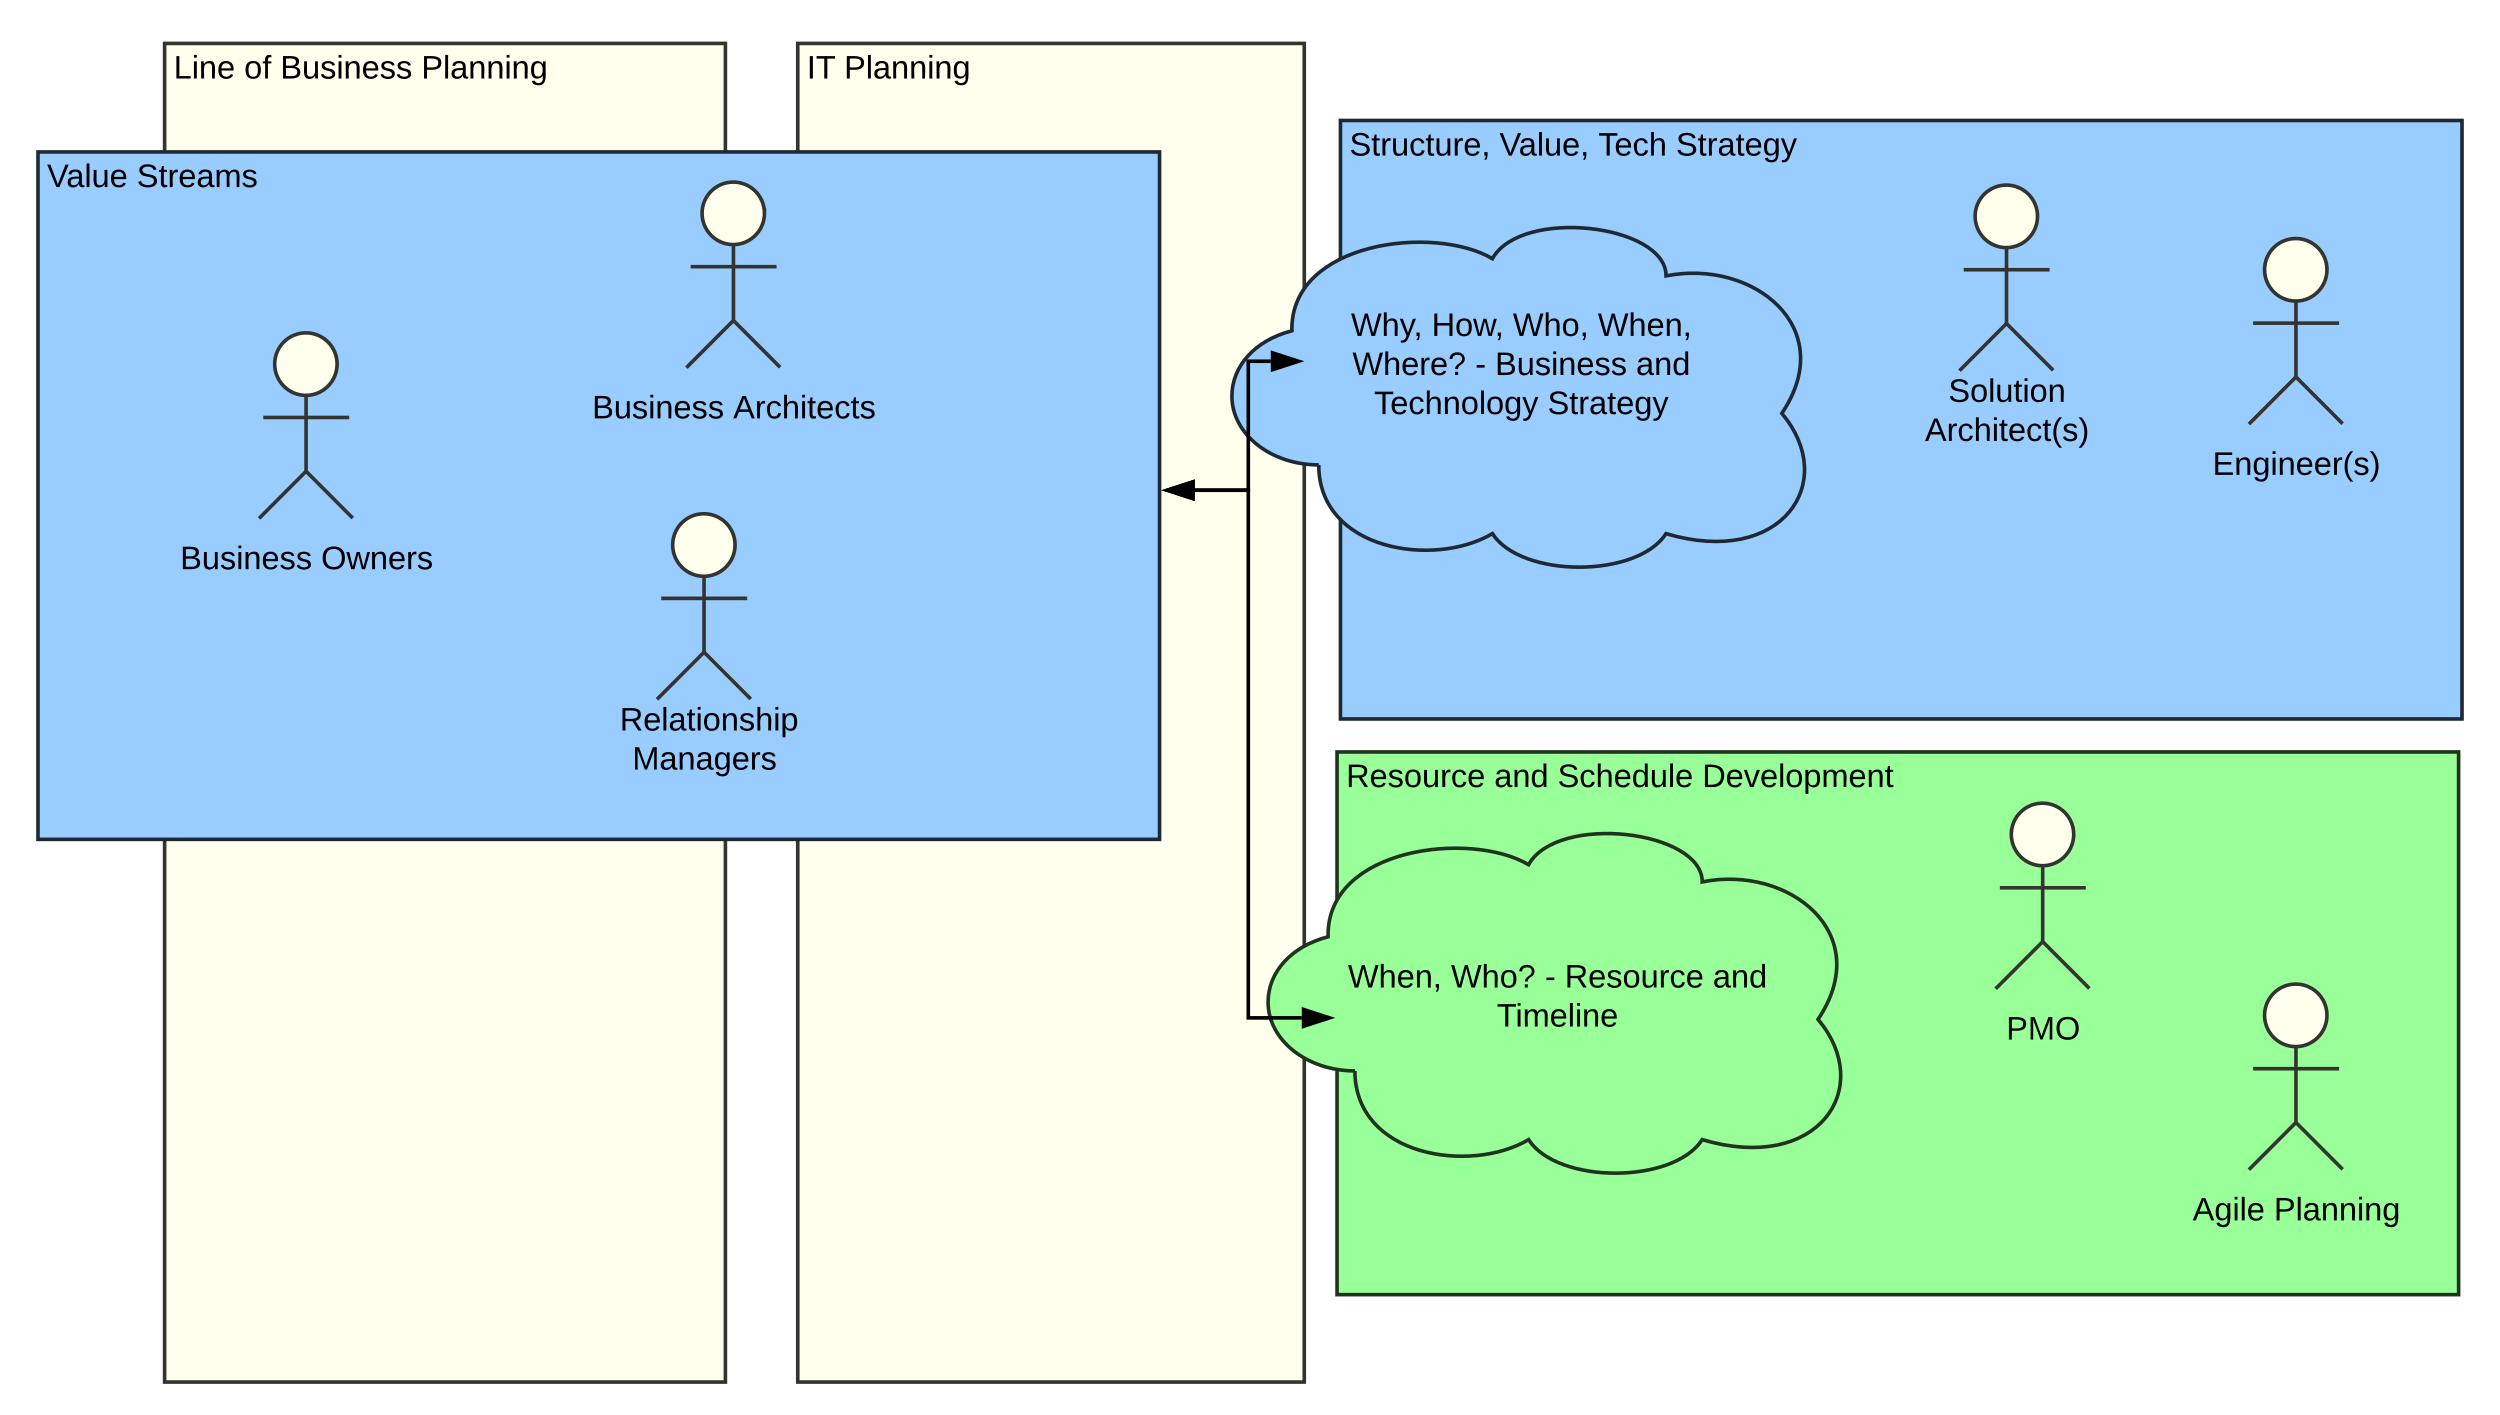 <svg xmlns="http://www.w3.org/2000/svg" xmlns:xlink="http://www.w3.org/1999/xlink" xmlns:lucid="lucid" width="1382" height="782"><g transform="translate(-279 -219)" lucid:page-tab-id="kA_QU0o7rNFA"><path d="M0 0h1760v1360H0z" fill="#fff"/><g filter="url(#a)"><path d="M1020 282.6h620v330.84h-620z" stroke="#1f2933" stroke-width="2" fill="#9cf"/><use xlink:href="#b" transform="matrix(1,0,0,1,1020,282.6) translate(5.01 19.41)"/><use xlink:href="#c" transform="matrix(1,0,0,1,1020,282.6) translate(87.91 19.41)"/><use xlink:href="#d" transform="matrix(1,0,0,1,1020,282.6) translate(142.51 19.41)"/><use xlink:href="#e" transform="matrix(1,0,0,1,1020,282.6) translate(185.46 19.41)"/></g><g filter="url(#f)"><path d="M1018.12 631.68h620v300h-620z" stroke="#1f331f" stroke-width="2" fill="#9f9"/><use xlink:href="#g" transform="matrix(1,0,0,1,1018.124,631.681) translate(5.01 19.41)"/><use xlink:href="#h" transform="matrix(1,0,0,1,1018.124,631.681) translate(86.91 19.41)"/><use xlink:href="#i" transform="matrix(1,0,0,1,1018.124,631.681) translate(121.91 19.41)"/><use xlink:href="#j" transform="matrix(1,0,0,1,1018.124,631.681) translate(201.86 19.41)"/></g><g filter="url(#k)"><path d="M1320 660h176.25v141.68H1320z" fill="#fff" fill-opacity="0"/><path d="M1425.35 677.24c0 9.54-7.72 17.33-17.25 17.33-9.53 0-17.25-7.8-17.25-17.33 0-9.55 7.72-17.24 17.25-17.24 9.53 0 17.25 7.7 17.25 17.24z" stroke="#33332f" stroke-width="2" fill="#ffffed"/><path d="M1408.2 695.1v41.43M1434 762.4l-25.8-25.87-26 26.06M1384.53 706.78h47.5" stroke="#33332f" stroke-width="2" fill="none"/><use xlink:href="#l" transform="matrix(1,0,0,1,1320,762.593) translate(68.025 28.045)"/></g><g filter="url(#m)"><path d="M370 240h310v740H370z" stroke="#33332f" stroke-width="2" fill="#ffffed"/><use xlink:href="#n" transform="matrix(1,0,0,1,370,240) translate(5.01 19.41)"/><use xlink:href="#o" transform="matrix(1,0,0,1,370,240) translate(43.96 19.41)"/><use xlink:href="#p" transform="matrix(1,0,0,1,370,240) translate(63.96 19.41)"/><use xlink:href="#q" transform="matrix(1,0,0,1,370,240) translate(141.91 19.41)"/></g><g filter="url(#r)"><path d="M720 240h280v740H720z" stroke="#33332f" stroke-width="2" fill="#ffffed"/><use xlink:href="#s" transform="matrix(1,0,0,1,720,240) translate(5.01 19.41)"/><use xlink:href="#q" transform="matrix(1,0,0,1,720,240) translate(25.61 19.41)"/></g><path d="M1028 808c-26.5 0-48-17-48-38 0-16.8 13-30.95 33.17-36.14C1012 684.5 1092 675 1124 694c16-28.5 96-19 96 9.5 48-9.5 96 28.5 64 76 32 38 0 85.5-64 66.5-16 24.7-80 24.7-96 0-32 19-96 9.5-96-38z" stroke="#1f331f" stroke-width="2" fill="#9f9" filter="url(#t)"/><g filter="url(#u)"><path d="M300 300h620v380H300z" stroke="#1f2933" stroke-width="2" fill="#9cf"/><use xlink:href="#v" transform="matrix(1,0,0,1,300,300) translate(5.01 19.41)"/><use xlink:href="#w" transform="matrix(1,0,0,1,300,300) translate(54.61 19.41)"/></g><g filter="url(#k)"><path d="M360 400h176.25v141.68H360z" fill="#fff" fill-opacity="0"/><path d="M465.35 417.24c0 9.54-7.72 17.33-17.25 17.33-9.53 0-17.25-7.8-17.25-17.33 0-9.55 7.72-17.24 17.25-17.24 9.53 0 17.25 7.7 17.25 17.24z" stroke="#33332f" stroke-width="2" fill="#ffffed"/><path d="M448.2 435.1v41.43M474 502.4l-25.8-25.87-26 26.06M424.53 446.78h47.5" stroke="#33332f" stroke-width="2" fill="none"/><use xlink:href="#x" transform="matrix(1,0,0,1,360,502.593) translate(18.575 28.045)"/><use xlink:href="#y" transform="matrix(1,0,0,1,360,502.593) translate(96.525 28.045)"/></g><g filter="url(#k)"><path d="M596.25 316.64H772.5v141.68H596.25z" fill="#fff" fill-opacity="0"/><path d="M701.6 333.87c0 9.55-7.72 17.34-17.25 17.34-9.53 0-17.25-7.78-17.25-17.33 0-9.54 7.72-17.23 17.25-17.23 9.53 0 17.24 7.7 17.24 17.23z" stroke="#33332f" stroke-width="2" fill="#ffffed"/><path d="M684.45 351.73v41.44M710.24 419.03l-25.8-25.86-26 26.06M660.78 363.42h47.5" stroke="#33332f" stroke-width="2" fill="none"/><use xlink:href="#x" transform="matrix(1,0,0,1,596.248,419.231) translate(10.075 28.045)"/><use xlink:href="#z" transform="matrix(1,0,0,1,596.248,419.231) translate(88.025 28.045)"/></g><g filter="url(#k)"><path d="M1300 318.32h176.25V460H1300z" fill="#fff" fill-opacity="0"/><path d="M1405.35 335.56c0 9.54-7.72 17.33-17.25 17.33-9.53 0-17.25-7.8-17.25-17.34 0-9.55 7.72-17.24 17.25-17.24 9.53 0 17.25 7.7 17.25 17.24z" stroke="#33332f" stroke-width="2" fill="#ffffed"/><path d="M1388.2 353.4v41.45M1414 420.7l-25.8-25.85-26 26.06M1364.53 365.1h47.5" stroke="#33332f" stroke-width="2" fill="none"/><use xlink:href="#A" transform="matrix(1,0,0,1,1300,420.912) translate(56.05 17.245)"/><use xlink:href="#B" transform="matrix(1,0,0,1,1300,420.912) translate(43.1 38.845)"/></g><path d="M939.5 490h29.56v291.68h29.56" stroke="#000" stroke-width="2" fill="none"/><path d="M924.24 490l14.26-4.63v9.26zM1013.9 781.68l-14.28 4.64v-9.27z" stroke="#000" stroke-width="2"/><g filter="url(#C)"><path d="M1020 740h240v60h-240z" fill="none"/><use xlink:href="#D" transform="matrix(1,0,0,1,1020,740) translate(4.125 21.9)"/><use xlink:href="#E" transform="matrix(1,0,0,1,1020,740) translate(61.075 21.9)"/><use xlink:href="#F" transform="matrix(1,0,0,1,1020,740) translate(113.025 21.9)"/><use xlink:href="#G" transform="matrix(1,0,0,1,1020,740) translate(123.975 21.9)"/><use xlink:href="#H" transform="matrix(1,0,0,1,1020,740) translate(205.875 21.9)"/><use xlink:href="#I" transform="matrix(1,0,0,1,1020,740) translate(86.45 43.5)"/></g><g filter="url(#k)"><path d="M580 500h176.25v141.68H580z" fill="#fff" fill-opacity="0"/><path d="M685.35 517.24c0 9.54-7.72 17.33-17.25 17.33-9.53 0-17.25-7.8-17.25-17.33 0-9.55 7.72-17.24 17.25-17.24 9.53 0 17.25 7.7 17.25 17.24z" stroke="#33332f" stroke-width="2" fill="#ffffed"/><path d="M668.2 535.1v41.43M694 602.4l-25.8-25.87-26 26.06M644.53 546.78h47.5" stroke="#33332f" stroke-width="2" fill="none"/><use xlink:href="#J" transform="matrix(1,0,0,1,580,602.593) translate(36.6 17.245)"/><use xlink:href="#K" transform="matrix(1,0,0,1,580,602.593) translate(41.6 17.245)"/><use xlink:href="#L" transform="matrix(1,0,0,1,580,602.593) translate(48.55 38.845)"/></g><g filter="url(#k)"><path d="M1460 760h176.25v141.68H1460z" fill="#fff" fill-opacity="0"/><path d="M1565.35 777.24c0 9.54-7.72 17.33-17.25 17.33-9.53 0-17.25-7.8-17.25-17.33 0-9.55 7.72-17.24 17.25-17.24 9.53 0 17.25 7.7 17.25 17.24z" stroke="#33332f" stroke-width="2" fill="#ffffed"/><path d="M1548.2 795.1v41.43M1574 862.4l-25.8-25.87-26 26.06M1524.53 806.78h47.5" stroke="#33332f" stroke-width="2" fill="none"/><use xlink:href="#M" transform="matrix(1,0,0,1,1460,862.593) translate(31.1 28.045)"/><use xlink:href="#q" transform="matrix(1,0,0,1,1460,862.593) translate(76 28.045)"/></g><path d="M1008 473c-26.5 0-48-17-48-38 0-16.8 13-30.95 33.17-36.14C992 349.5 1072 340 1104 359c16-28.5 96-19 96 9.5 48-9.5 96 28.5 64 76 32 38 0 85.5-64 66.5-16 24.7-80 24.7-96 0-32 19-96 9.5-96-38z" stroke="#1f2933" stroke-width="2" fill="#9cf" filter="url(#t)"/><g filter="url(#N)"><path d="M1000 380h240v77.4h-240z" fill="none"/><use xlink:href="#O" transform="matrix(1,0,0,1,1000,380) translate(25.8 21.712)"/><use xlink:href="#P" transform="matrix(1,0,0,1,1000,380) translate(70.4 21.712)"/><use xlink:href="#Q" transform="matrix(1,0,0,1,1000,380) translate(115.3 21.712)"/><use xlink:href="#R" transform="matrix(1,0,0,1,1000,380) translate(162.25 21.712)"/><use xlink:href="#S" transform="matrix(1,0,0,1,1000,380) translate(26.6 43.312)"/><use xlink:href="#F" transform="matrix(1,0,0,1,1000,380) translate(94.5 43.312)"/><use xlink:href="#p" transform="matrix(1,0,0,1,1000,380) translate(105.45 43.312)"/><use xlink:href="#T" transform="matrix(1,0,0,1,1000,380) translate(183.4 43.312)"/><use xlink:href="#U" transform="matrix(1,0,0,1,1000,380) translate(38.575 64.913)"/><use xlink:href="#e" transform="matrix(1,0,0,1,1000,380) translate(134.475 64.913)"/></g><g filter="url(#k)"><path d="M1460 347.86h176.25v141.68H1460z" fill="#fff" fill-opacity="0"/><path d="M1565.35 365.1c0 9.54-7.72 17.33-17.25 17.33-9.53 0-17.25-7.8-17.25-17.33 0-9.55 7.72-17.24 17.25-17.24 9.53 0 17.25 7.7 17.25 17.24z" stroke="#33332f" stroke-width="2" fill="#ffffed"/><path d="M1548.2 382.95v41.44M1574 450.25l-25.8-25.86-26 26.05M1524.53 394.64h47.5" stroke="#33332f" stroke-width="2" fill="none"/><use xlink:href="#V" transform="matrix(1,0,0,1,1460,450.453) translate(42.1 28.045)"/></g><path d="M939.5 490h29.56v-71.3h12.44" stroke="#000" stroke-width="2" fill="none"/><path d="M924.24 490l14.26-4.63v9.26zM996.76 418.7l-14.26 4.63v-9.26z" stroke="#000" stroke-width="2"/><defs><path d="M185-189c-5-48-123-54-124 2 14 75 158 14 163 119 3 78-121 87-175 55-17-10-28-26-33-46l33-7c5 56 141 63 141-1 0-78-155-14-162-118-5-82 145-84 179-34 5 7 8 16 11 25" id="W"/><path d="M59-47c-2 24 18 29 38 22v24C64 9 27 4 27-40v-127H5v-23h24l9-43h21v43h35v23H59v120" id="X"/><path d="M114-163C36-179 61-72 57 0H25l-1-190h30c1 12-1 29 2 39 6-27 23-49 58-41v29" id="Y"/><path d="M84 4C-5 8 30-112 23-190h32v120c0 31 7 50 39 49 72-2 45-101 50-169h31l1 190h-30c-1-10 1-25-2-33-11 22-28 36-60 37" id="Z"/><path d="M96-169c-40 0-48 33-48 73s9 75 48 75c24 0 41-14 43-38l32 2c-6 37-31 61-74 61-59 0-76-41-82-99-10-93 101-131 147-64 4 7 5 14 7 22l-32 3c-4-21-16-35-41-35" id="aa"/><path d="M100-194c63 0 86 42 84 106H49c0 40 14 67 53 68 26 1 43-12 49-29l28 8c-11 28-37 45-77 45C44 4 14-33 15-96c1-61 26-98 85-98zm52 81c6-60-76-77-97-28-3 7-6 17-6 28h103" id="ab"/><path d="M68-38c1 34 0 65-14 84H32c9-13 17-26 17-46H33v-38h35" id="ac"/><g id="b"><use transform="matrix(0.05,0,0,0.05,0,0)" xlink:href="#W"/><use transform="matrix(0.05,0,0,0.05,12,0)" xlink:href="#X"/><use transform="matrix(0.05,0,0,0.05,17,0)" xlink:href="#Y"/><use transform="matrix(0.05,0,0,0.05,22.95,0)" xlink:href="#Z"/><use transform="matrix(0.05,0,0,0.05,32.95,0)" xlink:href="#aa"/><use transform="matrix(0.05,0,0,0.05,41.95,0)" xlink:href="#X"/><use transform="matrix(0.05,0,0,0.05,46.95,0)" xlink:href="#Z"/><use transform="matrix(0.05,0,0,0.05,56.95,0)" xlink:href="#Y"/><use transform="matrix(0.05,0,0,0.05,62.9,0)" xlink:href="#ab"/><use transform="matrix(0.05,0,0,0.05,72.9,0)" xlink:href="#ac"/></g><path d="M137 0h-34L2-248h35l83 218 83-218h36" id="ad"/><path d="M141-36C126-15 110 5 73 4 37 3 15-17 15-53c-1-64 63-63 125-63 3-35-9-54-41-54-24 1-41 7-42 31l-33-3c5-37 33-52 76-52 45 0 72 20 72 64v82c-1 20 7 32 28 27v20c-31 9-61-2-59-35zM48-53c0 20 12 33 32 33 41-3 63-29 60-74-43 2-92-5-92 41" id="ae"/><path d="M24 0v-261h32V0H24" id="af"/><g id="c"><use transform="matrix(0.05,0,0,0.05,0,0)" xlink:href="#ad"/><use transform="matrix(0.05,0,0,0.05,10.65,0)" xlink:href="#ae"/><use transform="matrix(0.05,0,0,0.05,20.65,0)" xlink:href="#af"/><use transform="matrix(0.05,0,0,0.05,24.6,0)" xlink:href="#Z"/><use transform="matrix(0.05,0,0,0.05,34.6,0)" xlink:href="#ab"/><use transform="matrix(0.05,0,0,0.05,44.6,0)" xlink:href="#ac"/></g><path d="M127-220V0H93v-220H8v-28h204v28h-85" id="ag"/><path d="M106-169C34-169 62-67 57 0H25v-261h32l-1 103c12-21 28-36 61-36 89 0 53 116 60 194h-32v-121c2-32-8-49-39-48" id="ah"/><g id="d"><use transform="matrix(0.05,0,0,0.05,0,0)" xlink:href="#ag"/><use transform="matrix(0.05,0,0,0.05,8.95,0)" xlink:href="#ab"/><use transform="matrix(0.05,0,0,0.05,18.95,0)" xlink:href="#aa"/><use transform="matrix(0.05,0,0,0.05,27.95,0)" xlink:href="#ah"/></g><path d="M177-190C167-65 218 103 67 71c-23-6-38-20-44-43l32-5c15 47 100 32 89-28v-30C133-14 115 1 83 1 29 1 15-40 15-95c0-56 16-97 71-98 29-1 48 16 59 35 1-10 0-23 2-32h30zM94-22c36 0 50-32 50-73 0-42-14-75-50-75-39 0-46 34-46 75s6 73 46 73" id="ai"/><path d="M179-190L93 31C79 59 56 82 12 73V49c39 6 53-20 64-50L1-190h34L92-34l54-156h33" id="aj"/><g id="e"><use transform="matrix(0.05,0,0,0.05,0,0)" xlink:href="#W"/><use transform="matrix(0.05,0,0,0.05,12,0)" xlink:href="#X"/><use transform="matrix(0.05,0,0,0.05,17,0)" xlink:href="#Y"/><use transform="matrix(0.05,0,0,0.05,22.95,0)" xlink:href="#ae"/><use transform="matrix(0.05,0,0,0.05,32.95,0)" xlink:href="#X"/><use transform="matrix(0.05,0,0,0.05,37.95,0)" xlink:href="#ab"/><use transform="matrix(0.05,0,0,0.05,47.95,0)" xlink:href="#ai"/><use transform="matrix(0.05,0,0,0.05,57.95,0)" xlink:href="#aj"/></g><filter id="a" filterUnits="objectBoundingBox" x="-.01" y="-.01" width="1.02" height="1.03"><feOffset result="offOut" in="SourceAlpha" dy="3"/><feGaussianBlur result="blurOut" in="offOut" stdDeviation="2.5"/><feColorMatrix result="colorOut" in="blurOut" values="0 0 0 0 0 0 0 0 0 0 0 0 0 0 0 0 0 0 0.502 0"/><feBlend in="SourceGraphic" in2="colorOut"/></filter><path d="M233-177c-1 41-23 64-60 70L243 0h-38l-65-103H63V0H30v-248c88 3 205-21 203 71zM63-129c60-2 137 13 137-47 0-61-80-42-137-45v92" id="ak"/><path d="M135-143c-3-34-86-38-87 0 15 53 115 12 119 90S17 21 10-45l28-5c4 36 97 45 98 0-10-56-113-15-118-90-4-57 82-63 122-42 12 7 21 19 24 35" id="al"/><path d="M100-194c62-1 85 37 85 99 1 63-27 99-86 99S16-35 15-95c0-66 28-99 85-99zM99-20c44 1 53-31 53-75 0-43-8-75-51-75s-53 32-53 75 10 74 51 75" id="am"/><g id="g"><use transform="matrix(0.05,0,0,0.05,0,0)" xlink:href="#ak"/><use transform="matrix(0.05,0,0,0.05,12.95,0)" xlink:href="#ab"/><use transform="matrix(0.05,0,0,0.05,22.95,0)" xlink:href="#al"/><use transform="matrix(0.05,0,0,0.05,31.95,0)" xlink:href="#am"/><use transform="matrix(0.05,0,0,0.05,41.95,0)" xlink:href="#Z"/><use transform="matrix(0.05,0,0,0.05,51.95,0)" xlink:href="#Y"/><use transform="matrix(0.05,0,0,0.05,57.9,0)" xlink:href="#aa"/><use transform="matrix(0.05,0,0,0.05,66.9,0)" xlink:href="#ab"/></g><path d="M117-194c89-4 53 116 60 194h-32v-121c0-31-8-49-39-48C34-167 62-67 57 0H25l-1-190h30c1 10-1 24 2 32 11-22 29-35 61-36" id="an"/><path d="M85-194c31 0 48 13 60 33l-1-100h32l1 261h-30c-2-10 0-23-3-31C134-8 116 4 85 4 32 4 16-35 15-94c0-66 23-100 70-100zm9 24c-40 0-46 34-46 75 0 40 6 74 45 74 42 0 51-32 51-76 0-42-9-74-50-73" id="ao"/><g id="h"><use transform="matrix(0.05,0,0,0.05,0,0)" xlink:href="#ae"/><use transform="matrix(0.05,0,0,0.05,10,0)" xlink:href="#an"/><use transform="matrix(0.05,0,0,0.05,20,0)" xlink:href="#ao"/></g><g id="i"><use transform="matrix(0.05,0,0,0.05,0,0)" xlink:href="#W"/><use transform="matrix(0.05,0,0,0.05,12,0)" xlink:href="#aa"/><use transform="matrix(0.05,0,0,0.05,21,0)" xlink:href="#ah"/><use transform="matrix(0.05,0,0,0.05,31,0)" xlink:href="#ab"/><use transform="matrix(0.05,0,0,0.05,41,0)" xlink:href="#ao"/><use transform="matrix(0.05,0,0,0.05,51,0)" xlink:href="#Z"/><use transform="matrix(0.05,0,0,0.05,61,0)" xlink:href="#af"/><use transform="matrix(0.05,0,0,0.05,64.95,0)" xlink:href="#ab"/></g><path d="M30-248c118-7 216 8 213 122C240-48 200 0 122 0H30v-248zM63-27c89 8 146-16 146-99s-60-101-146-95v194" id="ap"/><path d="M108 0H70L1-190h34L89-25l56-165h34" id="aq"/><path d="M115-194c55 1 70 41 70 98S169 2 115 4C84 4 66-9 55-30l1 105H24l-1-265h31l2 30c10-21 28-34 59-34zm-8 174c40 0 45-34 45-75s-6-73-45-74c-42 0-51 32-51 76 0 43 10 73 51 73" id="ar"/><path d="M210-169c-67 3-38 105-44 169h-31v-121c0-29-5-50-35-48C34-165 62-65 56 0H25l-1-190h30c1 10-1 24 2 32 10-44 99-50 107 0 11-21 27-35 58-36 85-2 47 119 55 194h-31v-121c0-29-5-49-35-48" id="as"/><g id="j"><use transform="matrix(0.05,0,0,0.05,0,0)" xlink:href="#ap"/><use transform="matrix(0.05,0,0,0.05,12.95,0)" xlink:href="#ab"/><use transform="matrix(0.05,0,0,0.05,22.95,0)" xlink:href="#aq"/><use transform="matrix(0.05,0,0,0.05,31.95,0)" xlink:href="#ab"/><use transform="matrix(0.05,0,0,0.05,41.95,0)" xlink:href="#af"/><use transform="matrix(0.05,0,0,0.05,45.9,0)" xlink:href="#am"/><use transform="matrix(0.05,0,0,0.05,55.9,0)" xlink:href="#ar"/><use transform="matrix(0.05,0,0,0.05,65.9,0)" xlink:href="#as"/><use transform="matrix(0.05,0,0,0.05,80.85,0)" xlink:href="#ab"/><use transform="matrix(0.05,0,0,0.05,90.85,0)" xlink:href="#an"/><use transform="matrix(0.05,0,0,0.05,100.85,0)" xlink:href="#X"/></g><filter id="f" filterUnits="objectBoundingBox" x="-.01" y="-.01" width="1.02" height="1.03"><feOffset result="offOut" in="SourceAlpha" dy="3"/><feGaussianBlur result="blurOut" in="offOut" stdDeviation="2.5"/><feColorMatrix result="colorOut" in="blurOut" values="0 0 0 0 0 0 0 0 0 0 0 0 0 0 0 0 0 0 0.502 0"/><feBlend in="SourceGraphic" in2="colorOut"/></filter><path d="M30-248c87 1 191-15 191 75 0 78-77 80-158 76V0H30v-248zm33 125c57 0 124 11 124-50 0-59-68-47-124-48v98" id="at"/><path d="M240 0l2-218c-23 76-54 145-80 218h-23L58-218 59 0H30v-248h44l77 211c21-75 51-140 76-211h43V0h-30" id="au"/><path d="M140-251c81 0 123 46 123 126C263-46 219 4 140 4 59 4 17-45 17-125s42-126 123-126zm0 227c63 0 89-41 89-101s-29-99-89-99c-61 0-89 39-89 99S79-25 140-24" id="av"/><g id="l"><use transform="matrix(0.05,0,0,0.05,0,0)" xlink:href="#at"/><use transform="matrix(0.05,0,0,0.05,12,0)" xlink:href="#au"/><use transform="matrix(0.05,0,0,0.05,26.95,0)" xlink:href="#av"/></g><filter id="k" filterUnits="objectBoundingBox" x="-.03" y="-.01" width="1.06" height="1.07"><feOffset result="offOut" in="SourceAlpha" dy="3"/><feGaussianBlur result="blurOut" in="offOut" stdDeviation="2.5"/><feColorMatrix result="colorOut" in="blurOut" values="0 0 0 0 0 0 0 0 0 0 0 0 0 0 0 0 0 0 0.502 0"/><feBlend in="SourceGraphic" in2="colorOut"/></filter><path d="M30 0v-248h33v221h125V0H30" id="aw"/><path d="M24-231v-30h32v30H24zM24 0v-190h32V0H24" id="ax"/><g id="n"><use transform="matrix(0.05,0,0,0.05,0,0)" xlink:href="#aw"/><use transform="matrix(0.05,0,0,0.05,10,0)" xlink:href="#ax"/><use transform="matrix(0.05,0,0,0.05,13.95,0)" xlink:href="#an"/><use transform="matrix(0.05,0,0,0.05,23.95,0)" xlink:href="#ab"/></g><path d="M101-234c-31-9-42 10-38 44h38v23H63V0H32v-167H5v-23h27c-7-52 17-82 69-68v24" id="ay"/><g id="o"><use transform="matrix(0.05,0,0,0.05,0,0)" xlink:href="#am"/><use transform="matrix(0.05,0,0,0.05,10,0)" xlink:href="#ay"/></g><path d="M160-131c35 5 61 23 61 61C221 17 115-2 30 0v-248c76 3 177-17 177 60 0 33-19 50-47 57zm-97-11c50-1 110 9 110-42 0-47-63-36-110-37v79zm0 115c55-2 124 14 124-45 0-56-70-42-124-44v89" id="az"/><g id="p"><use transform="matrix(0.05,0,0,0.05,0,0)" xlink:href="#az"/><use transform="matrix(0.05,0,0,0.05,12,0)" xlink:href="#Z"/><use transform="matrix(0.05,0,0,0.05,22,0)" xlink:href="#al"/><use transform="matrix(0.05,0,0,0.05,31,0)" xlink:href="#ax"/><use transform="matrix(0.05,0,0,0.05,34.95,0)" xlink:href="#an"/><use transform="matrix(0.05,0,0,0.05,44.95,0)" xlink:href="#ab"/><use transform="matrix(0.05,0,0,0.05,54.95,0)" xlink:href="#al"/><use transform="matrix(0.05,0,0,0.05,63.95,0)" xlink:href="#al"/></g><g id="q"><use transform="matrix(0.05,0,0,0.05,0,0)" xlink:href="#at"/><use transform="matrix(0.05,0,0,0.05,12,0)" xlink:href="#af"/><use transform="matrix(0.05,0,0,0.05,15.95,0)" xlink:href="#ae"/><use transform="matrix(0.05,0,0,0.05,25.95,0)" xlink:href="#an"/><use transform="matrix(0.05,0,0,0.05,35.95,0)" xlink:href="#an"/><use transform="matrix(0.05,0,0,0.05,45.95,0)" xlink:href="#ax"/><use transform="matrix(0.05,0,0,0.05,49.9,0)" xlink:href="#an"/><use transform="matrix(0.05,0,0,0.05,59.9,0)" xlink:href="#ai"/></g><filter id="m" filterUnits="objectBoundingBox" x="-.02" y="0" width="1.03" height="1.01"><feOffset result="offOut" in="SourceAlpha" dy="3"/><feGaussianBlur result="blurOut" in="offOut" stdDeviation="2.5"/><feColorMatrix result="colorOut" in="blurOut" values="0 0 0 0 0 0 0 0 0 0 0 0 0 0 0 0 0 0 0.502 0"/><feBlend in="SourceGraphic" in2="colorOut"/></filter><path d="M33 0v-248h34V0H33" id="aA"/><g id="s"><use transform="matrix(0.05,0,0,0.05,0,0)" xlink:href="#aA"/><use transform="matrix(0.05,0,0,0.05,5,0)" xlink:href="#ag"/></g><filter id="r" filterUnits="objectBoundingBox" x="-.02" y="0" width="1.04" height="1.01"><feOffset result="offOut" in="SourceAlpha" dy="3"/><feGaussianBlur result="blurOut" in="offOut" stdDeviation="2.5"/><feColorMatrix result="colorOut" in="blurOut" values="0 0 0 0 0 0 0 0 0 0 0 0 0 0 0 0 0 0 0.502 0"/><feBlend in="SourceGraphic" in2="colorOut"/></filter><filter id="t" filterUnits="objectBoundingBox" x="-.02" y="-.01" width="1.03" height="1.05"><feOffset result="offOut" in="SourceAlpha" dy="3"/><feGaussianBlur result="blurOut" in="offOut" stdDeviation="2.5"/><feColorMatrix result="colorOut" in="blurOut" values="0 0 0 0 0 0 0 0 0 0 0 0 0 0 0 0 0 0 0.502 0"/><feBlend in="SourceGraphic" in2="colorOut"/></filter><g id="v"><use transform="matrix(0.05,0,0,0.05,0,0)" xlink:href="#ad"/><use transform="matrix(0.05,0,0,0.05,10.65,0)" xlink:href="#ae"/><use transform="matrix(0.05,0,0,0.05,20.65,0)" xlink:href="#af"/><use transform="matrix(0.05,0,0,0.05,24.6,0)" xlink:href="#Z"/><use transform="matrix(0.05,0,0,0.05,34.6,0)" xlink:href="#ab"/></g><g id="w"><use transform="matrix(0.05,0,0,0.05,0,0)" xlink:href="#W"/><use transform="matrix(0.05,0,0,0.05,12,0)" xlink:href="#X"/><use transform="matrix(0.05,0,0,0.05,17,0)" xlink:href="#Y"/><use transform="matrix(0.05,0,0,0.05,22.95,0)" xlink:href="#ab"/><use transform="matrix(0.05,0,0,0.05,32.95,0)" xlink:href="#ae"/><use transform="matrix(0.05,0,0,0.05,42.95,0)" xlink:href="#as"/><use transform="matrix(0.05,0,0,0.05,57.9,0)" xlink:href="#al"/></g><filter id="u" filterUnits="objectBoundingBox" x="-.01" y="-.01" width="1.02" height="1.03"><feOffset result="offOut" in="SourceAlpha" dy="3"/><feGaussianBlur result="blurOut" in="offOut" stdDeviation="2.5"/><feColorMatrix result="colorOut" in="blurOut" values="0 0 0 0 0 0 0 0 0 0 0 0 0 0 0 0 0 0 0.502 0"/><feBlend in="SourceGraphic" in2="colorOut"/></filter><g id="x"><use transform="matrix(0.05,0,0,0.05,0,0)" xlink:href="#az"/><use transform="matrix(0.05,0,0,0.05,12,0)" xlink:href="#Z"/><use transform="matrix(0.05,0,0,0.05,22,0)" xlink:href="#al"/><use transform="matrix(0.05,0,0,0.05,31,0)" xlink:href="#ax"/><use transform="matrix(0.05,0,0,0.05,34.95,0)" xlink:href="#an"/><use transform="matrix(0.05,0,0,0.05,44.95,0)" xlink:href="#ab"/><use transform="matrix(0.05,0,0,0.05,54.95,0)" xlink:href="#al"/><use transform="matrix(0.05,0,0,0.05,63.95,0)" xlink:href="#al"/></g><path d="M206 0h-36l-40-164L89 0H53L-1-190h32L70-26l43-164h34l41 164 42-164h31" id="aB"/><g id="y"><use transform="matrix(0.05,0,0,0.05,0,0)" xlink:href="#av"/><use transform="matrix(0.05,0,0,0.05,14,0)" xlink:href="#aB"/><use transform="matrix(0.05,0,0,0.05,26.95,0)" xlink:href="#an"/><use transform="matrix(0.05,0,0,0.05,36.95,0)" xlink:href="#ab"/><use transform="matrix(0.05,0,0,0.05,46.95,0)" xlink:href="#Y"/><use transform="matrix(0.05,0,0,0.05,52.9,0)" xlink:href="#al"/></g><path d="M205 0l-28-72H64L36 0H1l101-248h38L239 0h-34zm-38-99l-47-123c-12 45-31 82-46 123h93" id="aC"/><g id="z"><use transform="matrix(0.05,0,0,0.05,0,0)" xlink:href="#aC"/><use transform="matrix(0.05,0,0,0.05,12,0)" xlink:href="#Y"/><use transform="matrix(0.05,0,0,0.05,17.95,0)" xlink:href="#aa"/><use transform="matrix(0.05,0,0,0.05,26.95,0)" xlink:href="#ah"/><use transform="matrix(0.05,0,0,0.05,36.95,0)" xlink:href="#ax"/><use transform="matrix(0.05,0,0,0.05,40.9,0)" xlink:href="#X"/><use transform="matrix(0.05,0,0,0.05,45.9,0)" xlink:href="#ab"/><use transform="matrix(0.05,0,0,0.05,55.9,0)" xlink:href="#aa"/><use transform="matrix(0.05,0,0,0.05,64.9,0)" xlink:href="#X"/><use transform="matrix(0.05,0,0,0.05,69.9,0)" xlink:href="#al"/></g><g id="A"><use transform="matrix(0.05,0,0,0.05,0,0)" xlink:href="#W"/><use transform="matrix(0.05,0,0,0.05,12,0)" xlink:href="#am"/><use transform="matrix(0.05,0,0,0.05,22,0)" xlink:href="#af"/><use transform="matrix(0.05,0,0,0.05,25.95,0)" xlink:href="#Z"/><use transform="matrix(0.05,0,0,0.05,35.95,0)" xlink:href="#X"/><use transform="matrix(0.05,0,0,0.05,40.95,0)" xlink:href="#ax"/><use transform="matrix(0.05,0,0,0.05,44.9,0)" xlink:href="#am"/><use transform="matrix(0.05,0,0,0.05,54.9,0)" xlink:href="#an"/></g><path d="M87 75C49 33 22-17 22-94c0-76 28-126 65-167h31c-38 41-64 92-64 168S80 34 118 75H87" id="aD"/><path d="M33-261c38 41 65 92 65 168S71 34 33 75H2C39 34 66-17 66-93S39-220 2-261h31" id="aE"/><g id="B"><use transform="matrix(0.05,0,0,0.05,0,0)" xlink:href="#aC"/><use transform="matrix(0.05,0,0,0.05,12,0)" xlink:href="#Y"/><use transform="matrix(0.05,0,0,0.05,17.95,0)" xlink:href="#aa"/><use transform="matrix(0.05,0,0,0.05,26.95,0)" xlink:href="#ah"/><use transform="matrix(0.05,0,0,0.05,36.95,0)" xlink:href="#ax"/><use transform="matrix(0.05,0,0,0.05,40.9,0)" xlink:href="#X"/><use transform="matrix(0.05,0,0,0.05,45.9,0)" xlink:href="#ab"/><use transform="matrix(0.05,0,0,0.05,55.9,0)" xlink:href="#aa"/><use transform="matrix(0.05,0,0,0.05,64.9,0)" xlink:href="#X"/><use transform="matrix(0.05,0,0,0.05,69.9,0)" xlink:href="#aD"/><use transform="matrix(0.05,0,0,0.05,75.85,0)" xlink:href="#al"/><use transform="matrix(0.05,0,0,0.05,84.85,0)" xlink:href="#aE"/></g><path d="M266 0h-40l-56-210L115 0H75L2-248h35L96-30l15-64 43-154h32l59 218 59-218h35" id="aF"/><g id="D"><use transform="matrix(0.05,0,0,0.05,0,0)" xlink:href="#aF"/><use transform="matrix(0.05,0,0,0.05,16.95,0)" xlink:href="#ah"/><use transform="matrix(0.05,0,0,0.05,26.95,0)" xlink:href="#ab"/><use transform="matrix(0.05,0,0,0.05,36.95,0)" xlink:href="#an"/><use transform="matrix(0.05,0,0,0.05,46.95,0)" xlink:href="#ac"/></g><path d="M103-251c84 0 111 97 45 133-19 10-37 24-39 52H78c0-63 77-55 77-114 0-30-21-42-52-43-32 0-53 17-56 46l-32-2c7-45 34-72 88-72zM77 0v-35h34V0H77" id="aG"/><g id="E"><use transform="matrix(0.05,0,0,0.05,0,0)" xlink:href="#aF"/><use transform="matrix(0.05,0,0,0.05,16.95,0)" xlink:href="#ah"/><use transform="matrix(0.05,0,0,0.05,26.95,0)" xlink:href="#am"/><use transform="matrix(0.05,0,0,0.05,36.95,0)" xlink:href="#aG"/></g><path d="M16-82v-28h88v28H16" id="aH"/><use transform="matrix(0.05,0,0,0.05,0,0)" xlink:href="#aH" id="F"/><g id="G"><use transform="matrix(0.05,0,0,0.05,0,0)" xlink:href="#ak"/><use transform="matrix(0.05,0,0,0.05,12.95,0)" xlink:href="#ab"/><use transform="matrix(0.05,0,0,0.05,22.95,0)" xlink:href="#al"/><use transform="matrix(0.05,0,0,0.05,31.95,0)" xlink:href="#am"/><use transform="matrix(0.05,0,0,0.05,41.95,0)" xlink:href="#Z"/><use transform="matrix(0.05,0,0,0.05,51.95,0)" xlink:href="#Y"/><use transform="matrix(0.05,0,0,0.05,57.9,0)" xlink:href="#aa"/><use transform="matrix(0.05,0,0,0.05,66.9,0)" xlink:href="#ab"/></g><g id="H"><use transform="matrix(0.05,0,0,0.05,0,0)" xlink:href="#ae"/><use transform="matrix(0.05,0,0,0.05,10,0)" xlink:href="#an"/><use transform="matrix(0.05,0,0,0.05,20,0)" xlink:href="#ao"/></g><g id="I"><use transform="matrix(0.05,0,0,0.05,0,0)" xlink:href="#ag"/><use transform="matrix(0.05,0,0,0.05,10.3,0)" xlink:href="#ax"/><use transform="matrix(0.05,0,0,0.05,14.25,0)" xlink:href="#as"/><use transform="matrix(0.05,0,0,0.05,29.2,0)" xlink:href="#ab"/><use transform="matrix(0.05,0,0,0.05,39.2,0)" xlink:href="#af"/><use transform="matrix(0.05,0,0,0.05,43.15,0)" xlink:href="#ax"/><use transform="matrix(0.05,0,0,0.05,47.1,0)" xlink:href="#an"/><use transform="matrix(0.05,0,0,0.05,57.1,0)" xlink:href="#ab"/></g><filter id="C" filterUnits="objectBoundingBox" x="-.02" y="-.03" width="1.04" height="1.17"><feOffset result="offOut" in="SourceAlpha" dy="3"/><feGaussianBlur result="blurOut" in="offOut" stdDeviation="2.5"/><feColorMatrix result="colorOut" in="blurOut" values="0 0 0 0 0 0 0 0 0 0 0 0 0 0 0 0 0 0 0.502 0"/><feBlend in="SourceGraphic" in2="colorOut"/></filter><g id="K"><use transform="matrix(0.05,0,0,0.05,0,0)" xlink:href="#ak"/><use transform="matrix(0.05,0,0,0.05,12.95,0)" xlink:href="#ab"/><use transform="matrix(0.05,0,0,0.05,22.95,0)" xlink:href="#af"/><use transform="matrix(0.05,0,0,0.05,26.9,0)" xlink:href="#ae"/><use transform="matrix(0.05,0,0,0.05,36.9,0)" xlink:href="#X"/><use transform="matrix(0.05,0,0,0.05,41.9,0)" xlink:href="#ax"/><use transform="matrix(0.05,0,0,0.05,45.85,0)" xlink:href="#am"/><use transform="matrix(0.05,0,0,0.05,55.85,0)" xlink:href="#an"/><use transform="matrix(0.05,0,0,0.05,65.85,0)" xlink:href="#al"/><use transform="matrix(0.05,0,0,0.05,74.85,0)" xlink:href="#ah"/><use transform="matrix(0.05,0,0,0.05,84.85,0)" xlink:href="#ax"/><use transform="matrix(0.05,0,0,0.05,88.8,0)" xlink:href="#ar"/></g><g id="L"><use transform="matrix(0.05,0,0,0.05,0,0)" xlink:href="#au"/><use transform="matrix(0.05,0,0,0.05,14.95,0)" xlink:href="#ae"/><use transform="matrix(0.05,0,0,0.05,24.95,0)" xlink:href="#an"/><use transform="matrix(0.05,0,0,0.05,34.95,0)" xlink:href="#ae"/><use transform="matrix(0.05,0,0,0.05,44.95,0)" xlink:href="#ai"/><use transform="matrix(0.05,0,0,0.05,54.95,0)" xlink:href="#ab"/><use transform="matrix(0.05,0,0,0.05,64.95,0)" xlink:href="#Y"/><use transform="matrix(0.05,0,0,0.05,70.9,0)" xlink:href="#al"/></g><g id="M"><use transform="matrix(0.05,0,0,0.05,0,0)" xlink:href="#aC"/><use transform="matrix(0.05,0,0,0.05,12,0)" xlink:href="#ai"/><use transform="matrix(0.05,0,0,0.05,22,0)" xlink:href="#ax"/><use transform="matrix(0.05,0,0,0.05,25.95,0)" xlink:href="#af"/><use transform="matrix(0.05,0,0,0.05,29.9,0)" xlink:href="#ab"/></g><g id="O"><use transform="matrix(0.05,0,0,0.05,0,0)" xlink:href="#aF"/><use transform="matrix(0.05,0,0,0.05,16.95,0)" xlink:href="#ah"/><use transform="matrix(0.05,0,0,0.05,26.95,0)" xlink:href="#aj"/><use transform="matrix(0.05,0,0,0.05,34.6,0)" xlink:href="#ac"/></g><path d="M197 0v-115H63V0H30v-248h33v105h134v-105h34V0h-34" id="aI"/><g id="P"><use transform="matrix(0.05,0,0,0.05,0,0)" xlink:href="#aI"/><use transform="matrix(0.05,0,0,0.05,12.95,0)" xlink:href="#am"/><use transform="matrix(0.05,0,0,0.05,22.95,0)" xlink:href="#aB"/><use transform="matrix(0.05,0,0,0.05,34.9,0)" xlink:href="#ac"/></g><g id="Q"><use transform="matrix(0.05,0,0,0.05,0,0)" xlink:href="#aF"/><use transform="matrix(0.05,0,0,0.05,16.95,0)" xlink:href="#ah"/><use transform="matrix(0.05,0,0,0.05,26.95,0)" xlink:href="#am"/><use transform="matrix(0.05,0,0,0.05,36.95,0)" xlink:href="#ac"/></g><g id="R"><use transform="matrix(0.05,0,0,0.05,0,0)" xlink:href="#aF"/><use transform="matrix(0.05,0,0,0.05,16.95,0)" xlink:href="#ah"/><use transform="matrix(0.05,0,0,0.05,26.95,0)" xlink:href="#ab"/><use transform="matrix(0.05,0,0,0.05,36.95,0)" xlink:href="#an"/><use transform="matrix(0.05,0,0,0.05,46.95,0)" xlink:href="#ac"/></g><g id="S"><use transform="matrix(0.05,0,0,0.05,0,0)" xlink:href="#aF"/><use transform="matrix(0.05,0,0,0.05,16.95,0)" xlink:href="#ah"/><use transform="matrix(0.05,0,0,0.05,26.95,0)" xlink:href="#ab"/><use transform="matrix(0.05,0,0,0.05,36.95,0)" xlink:href="#Y"/><use transform="matrix(0.05,0,0,0.05,42.9,0)" xlink:href="#ab"/><use transform="matrix(0.05,0,0,0.05,52.9,0)" xlink:href="#aG"/></g><g id="T"><use transform="matrix(0.05,0,0,0.05,0,0)" xlink:href="#ae"/><use transform="matrix(0.05,0,0,0.05,10,0)" xlink:href="#an"/><use transform="matrix(0.05,0,0,0.05,20,0)" xlink:href="#ao"/></g><g id="U"><use transform="matrix(0.05,0,0,0.05,0,0)" xlink:href="#ag"/><use transform="matrix(0.05,0,0,0.05,8.95,0)" xlink:href="#ab"/><use transform="matrix(0.05,0,0,0.05,18.95,0)" xlink:href="#aa"/><use transform="matrix(0.05,0,0,0.05,27.95,0)" xlink:href="#ah"/><use transform="matrix(0.05,0,0,0.05,37.95,0)" xlink:href="#an"/><use transform="matrix(0.05,0,0,0.05,47.95,0)" xlink:href="#am"/><use transform="matrix(0.05,0,0,0.05,57.95,0)" xlink:href="#af"/><use transform="matrix(0.05,0,0,0.05,61.9,0)" xlink:href="#am"/><use transform="matrix(0.05,0,0,0.05,71.9,0)" xlink:href="#ai"/><use transform="matrix(0.05,0,0,0.05,81.9,0)" xlink:href="#aj"/></g><filter id="N" filterUnits="objectBoundingBox" x="-.02" y="-.03" width="1.04" height="1.13"><feOffset result="offOut" in="SourceAlpha" dy="3"/><feGaussianBlur result="blurOut" in="offOut" stdDeviation="2.5"/><feColorMatrix result="colorOut" in="blurOut" values="0 0 0 0 0 0 0 0 0 0 0 0 0 0 0 0 0 0 0.502 0"/><feBlend in="SourceGraphic" in2="colorOut"/></filter><path d="M30 0v-248h187v28H63v79h144v27H63v87h162V0H30" id="aJ"/><g id="V"><use transform="matrix(0.05,0,0,0.05,0,0)" xlink:href="#aJ"/><use transform="matrix(0.05,0,0,0.05,12,0)" xlink:href="#an"/><use transform="matrix(0.05,0,0,0.05,22,0)" xlink:href="#ai"/><use transform="matrix(0.05,0,0,0.05,32,0)" xlink:href="#ax"/><use transform="matrix(0.05,0,0,0.05,35.95,0)" xlink:href="#an"/><use transform="matrix(0.05,0,0,0.05,45.95,0)" xlink:href="#ab"/><use transform="matrix(0.05,0,0,0.05,55.95,0)" xlink:href="#ab"/><use transform="matrix(0.05,0,0,0.05,65.95,0)" xlink:href="#Y"/><use transform="matrix(0.05,0,0,0.05,71.9,0)" xlink:href="#aD"/><use transform="matrix(0.05,0,0,0.05,77.85,0)" xlink:href="#al"/><use transform="matrix(0.05,0,0,0.05,86.85,0)" xlink:href="#aE"/></g></defs></g></svg>